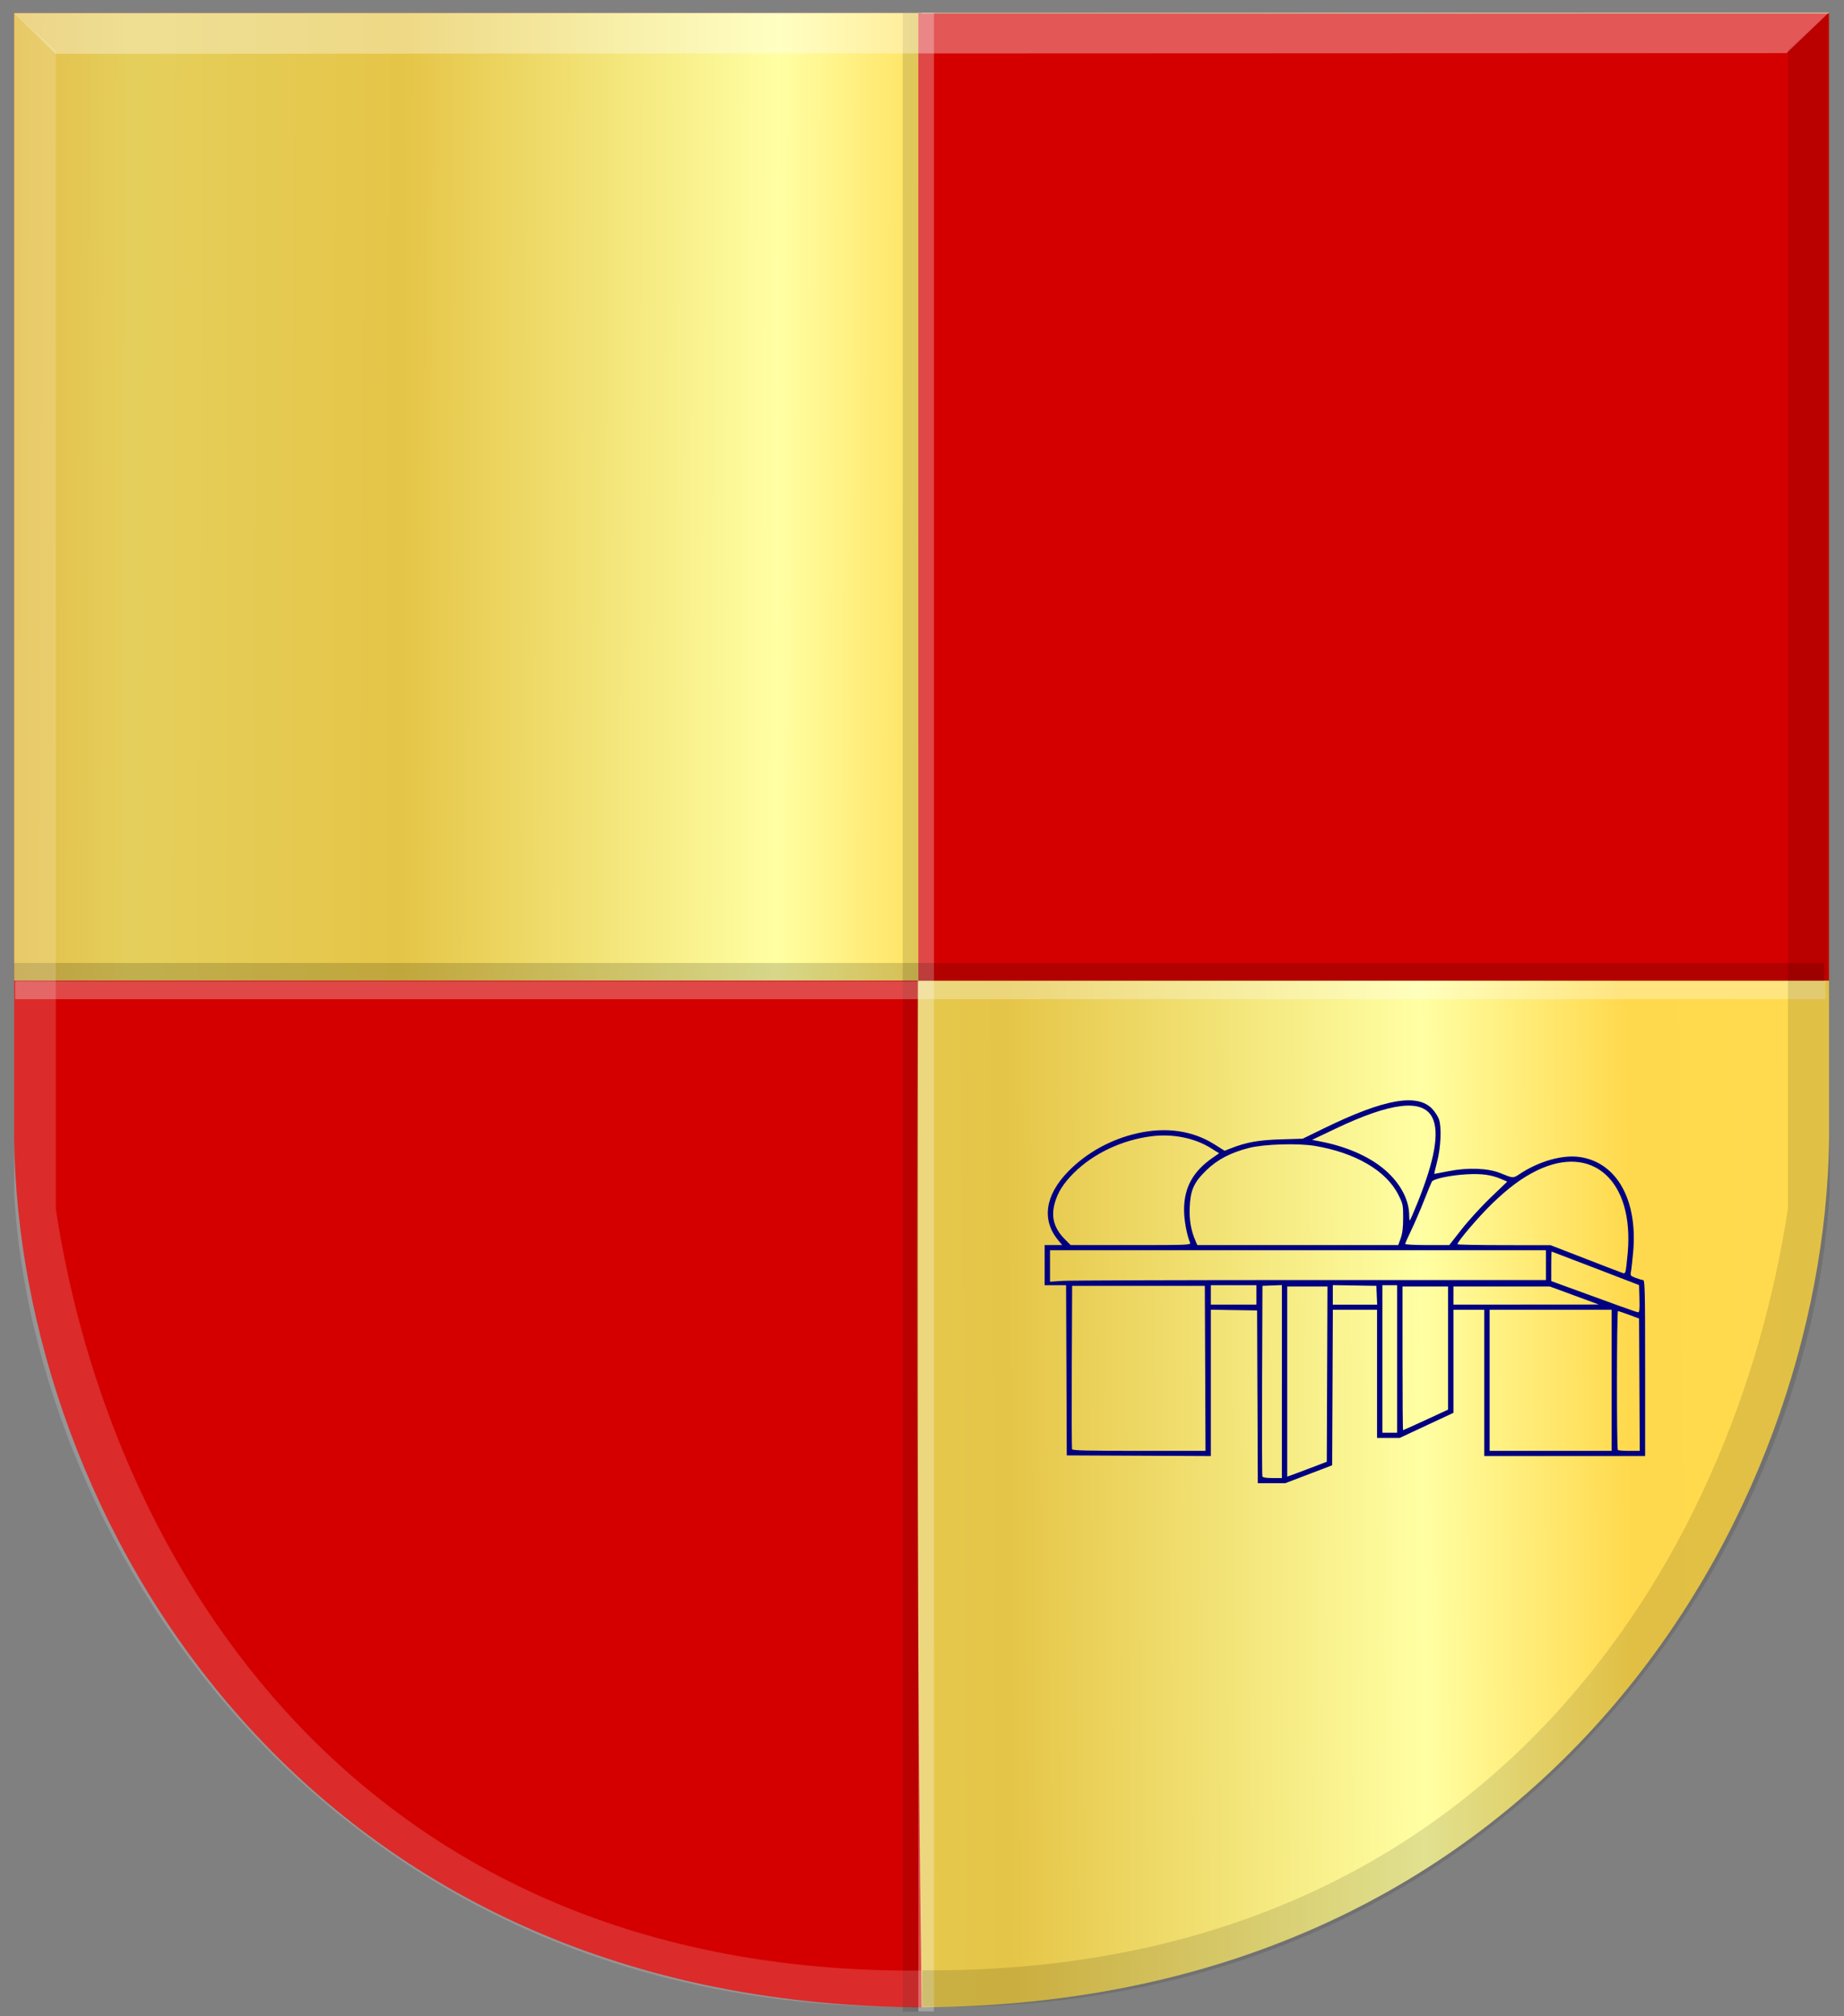 <?xml version="1.0" encoding="UTF-8" standalone="no"?>
<!-- Created with Inkscape (http://www.inkscape.org/) -->

<svg
   xmlns:dc="http://purl.org/dc/elements/1.1/"
   xmlns:cc="http://creativecommons.org/ns#"
   xmlns:rdf="http://www.w3.org/1999/02/22-rdf-syntax-ns#"
   xmlns:svg="http://www.w3.org/2000/svg"
   xmlns="http://www.w3.org/2000/svg"
   xmlns:xlink="http://www.w3.org/1999/xlink"
   xmlns:sodipodi="http://sodipodi.sourceforge.net/DTD/sodipodi-0.dtd"
   xmlns:inkscape="http://www.inkscape.org/namespaces/inkscape"
   width="472.062"
   height="515.906"
   id="svg4210"
   version="1.1"
   inkscape:version="0.48.4 r9939"
   sodipodi:docname="Nagele wapen.svg">
  <rect width="100%" height="100%" fill="#808080" stroke="none"/>
  <defs
     id="defs4212">
    <linearGradient
       inkscape:collect="always"
       xlink:href="#linearGradient9130-5-4-7"
       id="linearGradient8622"
       x1="164.857"
       y1="1233.88"
       x2="405.8"
       y2="1233.88"
       gradientUnits="userSpaceOnUse" />
    <linearGradient
       id="linearGradient9130-5-4-7">
      <stop
         style="stop-color:#cc992d;stop-opacity:1;"
         offset="0"
         id="stop9132-6-8-9" />
      <stop
         style="stop-color:#e1a832;stop-opacity:1;"
         offset="0.143"
         id="stop9134-0-2-6" />
      <stop
         id="stop9136-5-7-4"
         offset="0.321"
         style="stop-color:#e5cf5c;stop-opacity:1;" />
      <stop
         style="stop-color:#e5c547;stop-opacity:1;"
         offset="0.5"
         id="stop9138-9-2-1" />
      <stop
         id="stop9140-4-58-9"
         offset="0.75"
         style="stop-color:#ffffa3;stop-opacity:1;" />
      <stop
         style="stop-color:#ffd94d;stop-opacity:1;"
         offset="0.875"
         id="stop9142-6-4-2" />
      <stop
         id="stop9144-3-7-6"
         offset="1"
         style="stop-color:#ffdb4e;stop-opacity:1;" />
    </linearGradient>
    <linearGradient
       inkscape:collect="always"
       xlink:href="#linearGradient9130-5-4-7"
       id="linearGradient8706"
       x1="-5.307"
       y1="332.136"
       x2="379.374"
       y2="333.565"
       gradientUnits="userSpaceOnUse" />
    <linearGradient
       inkscape:collect="always"
       xlink:href="#linearGradient9130-5-4-7"
       id="linearGradient8714"
       x1="128.903"
       y1="469.155"
       x2="553.721"
       y2="466.298"
       gradientUnits="userSpaceOnUse" />
  </defs>
  <sodipodi:namedview
     id="base"
     pagecolor="#ffffff"
     bordercolor="#666666"
     borderopacity="1.0"
     inkscape:pageopacity="0.0"
     inkscape:pageshadow="2"
     inkscape:zoom="0.98994949"
     inkscape:cx="284.86768"
     inkscape:cy="178.16299"
     inkscape:document-units="px"
     inkscape:current-layer="layer1"
     showgrid="false"
     fit-margin-top="0"
     fit-margin-left="0"
     fit-margin-right="0"
     fit-margin-bottom="0"
     inkscape:window-width="1600"
     inkscape:window-height="837"
     inkscape:window-x="-8"
     inkscape:window-y="-8"
     inkscape:window-maximized="1" />
  <g
     inkscape:label="Laag 1"
     inkscape:groupmode="layer"
     id="layer1"
     transform="translate(-84.062,-207.812)">
    <path
       style="fill:#d40000;fill-opacity:1;stroke:#ffffff;stroke-width:2.83px;stroke-linecap:butt;stroke-linejoin:miter;stroke-opacity:0"
       d="m 319.991,211.17 -232.303,0 0,288.341 c 1.298,95.199 72.337,221.264 232.303,221.953 z"
       id="path2836"
       sodipodi:nodetypes="ccccc"
       inkscape:connector-curvature="0" />
    <path
       style="fill:url(#linearGradient8714);fill-opacity:1;stroke:#ffffff;stroke-width:2.83px;stroke-linecap:butt;stroke-linejoin:miter;stroke-opacity:0"
       d="m 320.004,211.151 232.302,0 0,288.341 c -1.298,95.199 -72.337,221.264 -232.302,221.953 -2.244,-168.471 -0.487,-337.615 0,-510.295 z"
       id="path2836-5"
       sodipodi:nodetypes="ccccc"
       inkscape:connector-curvature="0" />
    <rect
       style="fill:url(#linearGradient8706);fill-opacity:1;stroke:#000000;stroke-width:0.293;stroke-miterlimit:4;stroke-opacity:0;stroke-dasharray:none"
       id="rect11730"
       width="231.543"
       height="247.588"
       x="87.685"
       y="211.152" />
    <rect
       style="fill:#d40000;fill-opacity:1;stroke:#000000;stroke-width:0.294;stroke-miterlimit:4;stroke-opacity:0;stroke-dasharray:none"
       id="rect11730-3"
       width="233.136"
       height="247.492"
       x="319.155"
       y="211.248" />
    <rect
       style="fill:#000000;fill-opacity:0.123;stroke:#000000;stroke-width:2.277;stroke-opacity:0"
       id="rect6071"
       width="4.008"
       height="511.435"
       x="315.144"
       y="211.15" />
    <rect
       style="fill:#ffffff;fill-opacity:0.278;stroke:#000000;stroke-width:2.277;stroke-opacity:0"
       id="rect6071-2"
       width="4.008"
       height="511.435"
       x="319.152"
       y="211.064" />
    <rect
       style="fill:#000000;fill-opacity:0.16;stroke:#000000;stroke-width:2.327;stroke-opacity:0"
       id="rect6071-21"
       width="4.62"
       height="463.389"
       x="-458.849"
       y="-551.032"
       transform="matrix(0,-1,-1,0,0,0)" />
    <rect
       style="fill:#ffffff;fill-opacity:0.278;stroke:#000000;stroke-width:2.327;stroke-opacity:0"
       id="rect6071-21-6"
       width="4.62"
       height="463.389"
       x="-463.488"
       y="-551.348"
       transform="matrix(0,-1,-1,0,0,0)" />
    <path
       style="fill:#ffffff;fill-opacity:0.34;stroke:#000000;stroke-width:2.949px;stroke-linecap:butt;stroke-linejoin:miter;stroke-opacity:0"
       d="m 87.699,211.155 10.634,10.421 443.114,-0.176 10.813,-10.405 z"
       id="path4533-2"
       inkscape:connector-curvature="0"
       sodipodi:nodetypes="ccccc" />
    <path
       style="fill:#ffffff;fill-opacity:0.17;stroke:#000000;stroke-width:2.83px;stroke-linecap:butt;stroke-linejoin:miter;stroke-opacity:0"
       d="m 87.681,211.1 10.664,9.694 0,296.333 C 112.03,607.637 175.764,713.185 319.984,712.062 l 0,9.332 C 168.259,723.145 92.676,602.991 87.681,513.197 z"
       id="path4509-9-6-3"
       sodipodi:nodetypes="ccccccc"
       inkscape:connector-curvature="0" />
    <path
       style="fill:#000000;fill-opacity:0.118;stroke:#000000;stroke-width:2.83px;stroke-linecap:butt;stroke-linejoin:miter;stroke-opacity:0"
       d="m 552.426,211.024 -10.663,9.694 0,296.333 c -13.685,90.511 -77.419,196.058 -221.639,194.935 l 0,9.332 c 151.617,2.809 227.285,-118.184 232.302,-208.198 l 0,-302.097 z"
       id="path4509-9-2"
       sodipodi:nodetypes="ccccccc"
       inkscape:connector-curvature="0" />
    <path
       style="fill:#000080"
       d="m 405.963,565.244 -0.088,-22.107 -5.919,-0.091 -5.919,-0.091 0,18.723 0,18.723 -18.442,-0.086 -18.442,-0.086 -0.088,-21.776 -0.088,-21.776 -2.742,0 -2.742,0 0,-5.133 0,-5.133 2.246,0 2.246,0 -1.03,-1.242 c -4.282,-5.164 -3.363,-11.514 2.544,-17.574 4.69,-4.812 10.991,-8.287 17.787,-9.808 7.323,-1.639 14.098,-0.661 19.651,2.839 l 2.62,1.651 1.757,-0.682 c 3.919,-1.521 7.06,-2.073 12.737,-2.238 l 5.49,-0.16 5.661,-2.758 c 15.248,-7.429 23.724,-8.921 27.537,-4.848 0.661,0.706 1.414,1.862 1.672,2.569 0.735,2.007 0.509,7.317 -0.466,10.973 -0.449,1.685 -0.756,3.064 -0.68,3.064 0.075,0 1.705,-0.312 3.622,-0.693 4.935,-0.982 10.113,-0.788 13.264,0.496 3.286,1.34 3.256,1.338 4.865,0.274 5.094,-3.371 11.132,-5.064 15.603,-4.374 9.373,1.445 14.708,11.004 13.535,24.25 -0.198,2.232 -0.455,4.521 -0.573,5.086 -0.199,0.961 -0.121,1.063 1.199,1.573 0.777,0.3 1.641,0.545 1.92,0.545 0.443,0 0.508,2.86 0.508,22.521 l 0,22.521 -20.587,0 -20.587,0 0,-18.712 0,-18.712 -3.946,0 -3.946,0 0,13.181 0,13.181 -6.877,3.213 -6.877,3.213 -2.902,0 -2.902,0 0,-16.394 0,-16.394 -5.659,0 -5.659,0 -0.088,19.897 -0.088,19.897 -6.004,2.29 -6.004,2.29 -3.514,0.003 -3.514,0.003 -0.088,-22.107 z m 6.259,-3.906 0,-24.688 -2.488,0.097 -2.488,0.097 -0.089,24.177 c -0.049,13.297 -0.015,24.363 0.075,24.591 0.11,0.277 0.962,0.414 2.576,0.414 l 2.413,0 0,-24.688 z m 8.578,21.639 2.916,-1.129 0.088,-22.419 0.088,-22.419 -5.149,0 -5.149,0 0,24.328 0,24.328 2.144,-0.78 c 1.179,-0.429 3.457,-1.288 5.061,-1.909 z m -28.218,-25.019 -0.088,-21.113 -16.984,0 -16.984,0 -0.089,20.699 c -0.049,11.385 -0.015,20.886 0.075,21.113 0.128,0.323 3.88,0.414 17.161,0.414 l 16.997,0 -0.088,-21.113 z m 104.046,3.064 0,-18.05 -15.612,0 -15.612,0 0,18.05 0,18.05 15.612,0 15.612,0 0,-18.05 z m 7.123,1.118 -0.089,-16.932 -2.568,-0.952 c -1.412,-0.524 -2.686,-0.952 -2.831,-0.952 -0.322,0 -0.355,35.238 -0.034,35.548 0.126,0.121 1.44,0.221 2.92,0.221 l 2.691,0 -0.089,-16.932 z m -62.021,-6.582 0,-18.878 -1.887,0 -1.887,0 0,18.878 0,18.878 1.887,0 1.887,0 0,-18.878 z m 7.351,15.588 5.687,-2.628 0,-15.753 0,-15.753 -5.833,0 -5.833,0 0,18.381 c 0,10.11 0.066,18.381 0.146,18.381 0.08,0 2.705,-1.183 5.833,-2.628 z m 54.678,-31.004 -0.097,-3.493 -11.151,-4.287 c -6.133,-2.358 -11.19,-4.288 -11.237,-4.29 -0.047,-0.002 -0.086,1.699 -0.086,3.777 l 0,3.78 2.316,0.849 c 13.988,5.126 19.542,7.116 19.912,7.135 0.338,0.018 0.418,-0.79 0.343,-3.471 z m -98.056,-0.978 0,-2.484 -5.833,0 -5.833,0 0,2.484 0,2.484 5.833,0 5.833,0 0,-2.484 z m 30.809,0.083 -0.101,-2.401 -5.576,-0.091 -5.576,-0.091 0,2.492 0,2.492 5.676,0 5.676,0 -0.101,-2.401 z m 50.578,0.07 -6.278,-2.305 -12.336,0 -12.336,0 0,2.318 0,2.318 18.614,-0.013 18.614,-0.013 -6.278,-2.305 z m -67.61,-3.961 60.335,0 0,-3.809 0,-3.809 -63.476,0 -63.476,0 0,4.024 0,4.024 3.141,-0.215 c 1.727,-0.118 30.291,-0.215 63.476,-0.215 z m 80.702,-2.151 c 0.108,-0.272 0.367,-2.436 0.576,-4.808 1.622,-18.441 -9.015,-28.031 -23.324,-21.03 -3.738,1.829 -7.189,4.385 -11.37,8.422 -3.396,3.278 -8.894,9.711 -8.894,10.405 0,0.121 5.365,0.225 11.923,0.232 l 11.923,0.013 9.264,3.595 c 5.095,1.977 9.363,3.611 9.485,3.631 0.121,0.019 0.309,-0.188 0.417,-0.46 z M 388.726,525.832 c -0.885,-2.16 -1.551,-5.821 -1.544,-8.498 0.014,-5.722 2.32,-9.846 7.488,-13.388 l 1.491,-1.022 -2.15,-1.341 c -4.167,-2.599 -9.785,-3.71 -15.229,-3.011 -7.506,0.964 -14.733,4.373 -19.742,9.311 -2.733,2.695 -4.257,5.107 -5,7.915 -0.94,3.556 -0.105,6.398 2.705,9.208 l 1.408,1.408 15.405,0 c 14.534,0 15.392,-0.033 15.168,-0.58 z m 53.914,-1.159 c 0.446,-1.245 0.624,-2.726 0.628,-5.216 0.005,-3.343 -0.044,-3.574 -1.267,-5.988 -3.089,-6.099 -10.974,-10.696 -21.327,-12.436 -4.332,-0.728 -12.981,-0.462 -16.859,0.518 -4.703,1.188 -8.178,3.015 -10.997,5.781 -3.158,3.098 -4.002,5.006 -4.195,9.482 -0.135,3.148 0.34,5.883 1.482,8.521 l 0.466,1.076 25.723,0 25.723,0 0.623,-1.739 z m 15.615,-2.318 c 1.749,-2.231 5.09,-5.886 7.424,-8.12 l 4.244,-4.063 -1.519,-0.648 c -2.569,-1.097 -4.953,-1.427 -8.824,-1.222 -4.116,0.218 -8.546,1.148 -8.971,1.882 -0.158,0.273 -1.05,2.434 -1.981,4.802 -0.932,2.368 -2.402,5.777 -3.267,7.576 -0.865,1.799 -1.573,3.401 -1.573,3.56 0,0.159 2.54,0.29 5.643,0.29 l 5.643,0 3.18,-4.057 z m -11.438,-6.458 c 4.587,-11.323 5.831,-18.492 3.858,-22.226 -2.505,-4.74 -10.574,-3.773 -24.729,2.963 l -6.004,2.857 2.059,0.393 c 7.228,1.379 13.406,4.218 17.369,7.981 3.499,3.323 5.448,7.258 5.448,10.999 0,0.69 0.065,1.255 0.145,1.255 0.08,0 0.914,-1.9 1.855,-4.223 z"
       id="path3862"
       inkscape:connector-curvature="0" />
  </g>
</svg>
